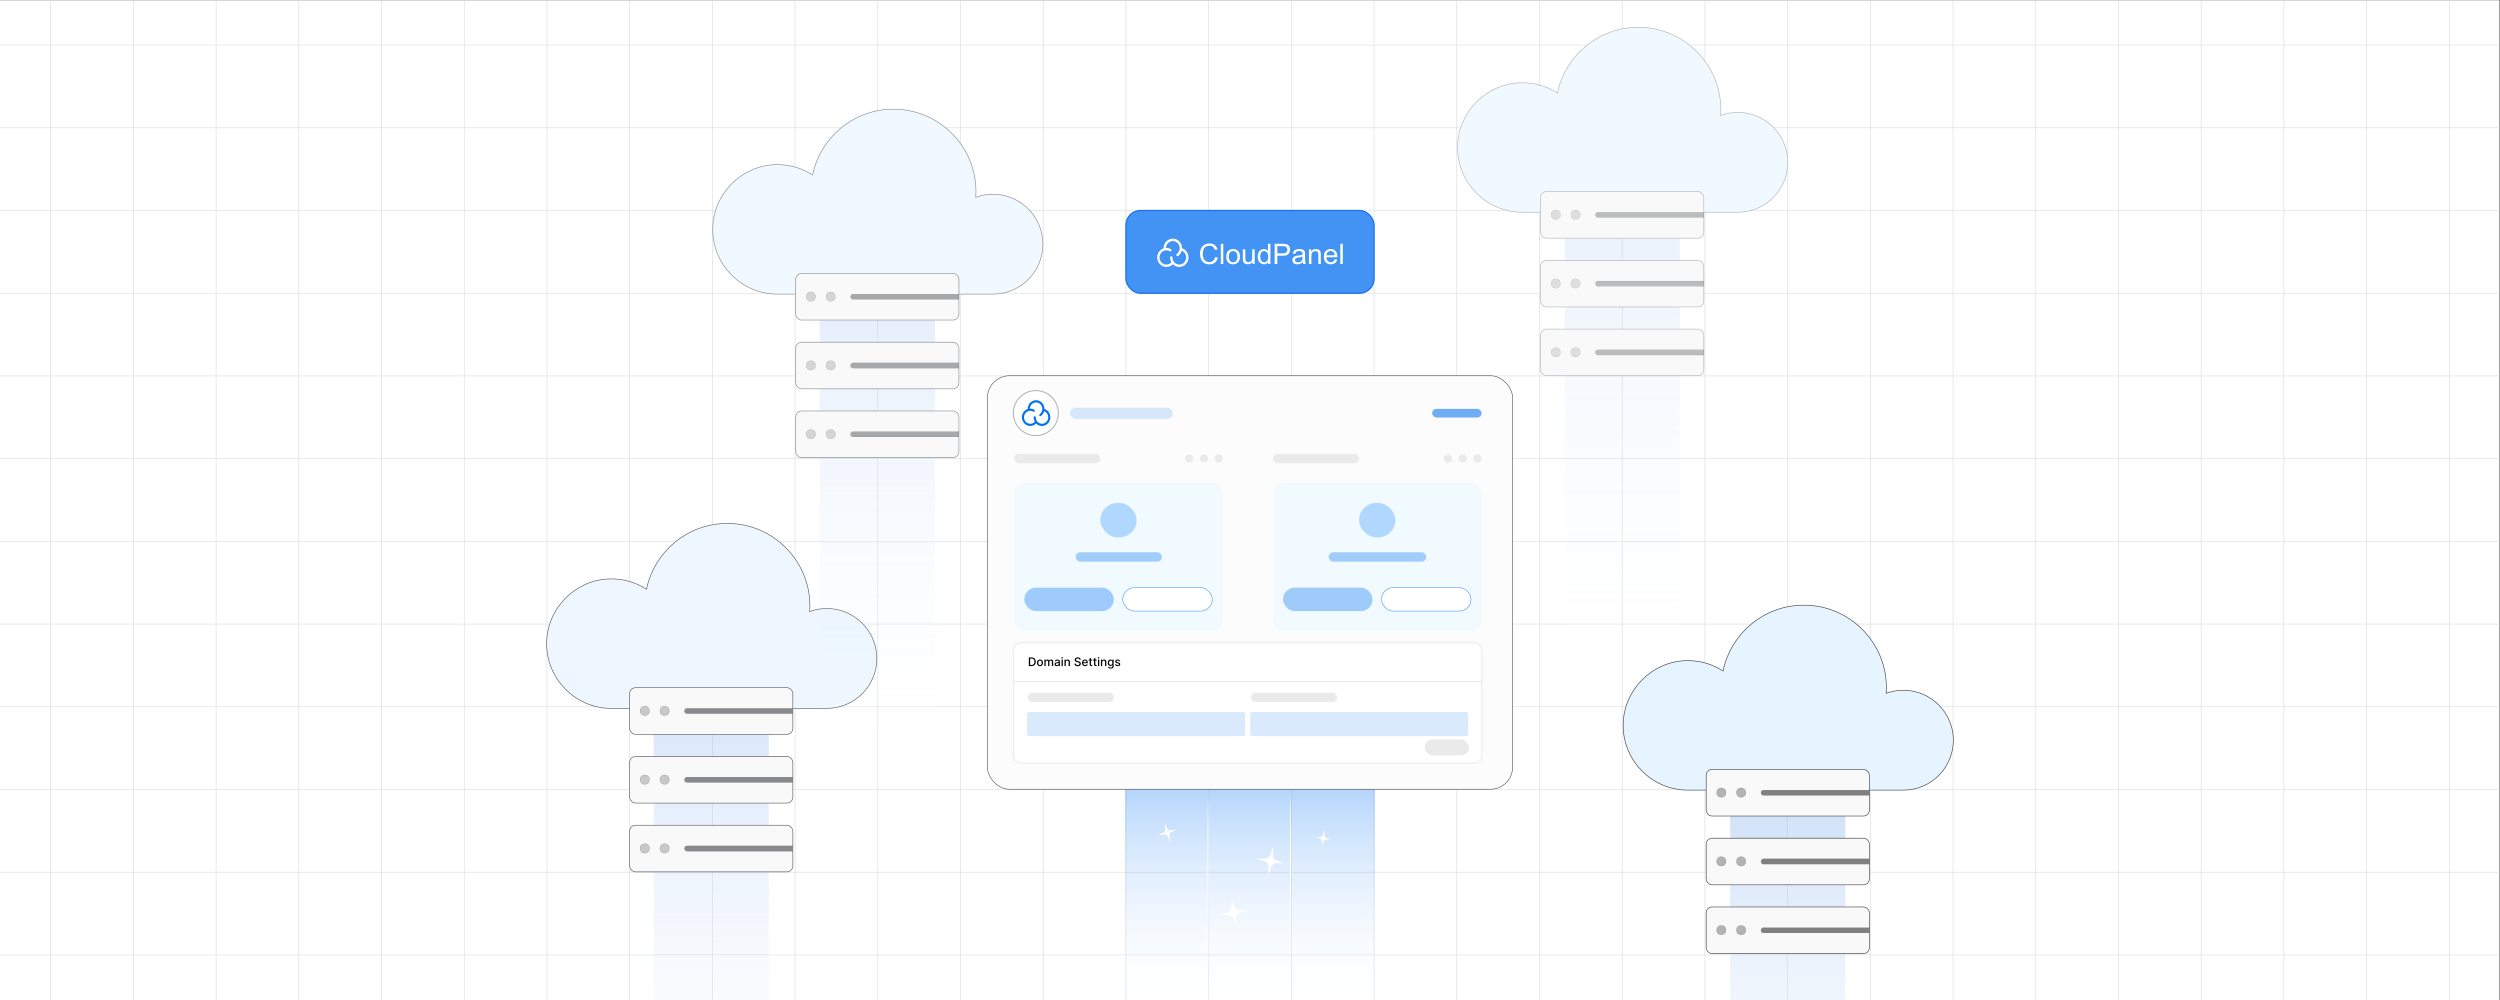 <?xml version="1.0" encoding="UTF-8"?><svg id="Layer_1" xmlns="http://www.w3.org/2000/svg" xmlns:xlink="http://www.w3.org/1999/xlink" viewBox="0 0 1000 400"><rect x="0" y="0" width="1000" height="400" fill="#333333" stroke="none"/><defs><clipPath id="clippath"><rect x="-.192" y=".084" width="1000" height="400" fill="none" stroke-width="0"/></clipPath><linearGradient id="linear-gradient" x1="284.5" y1="474.785" x2="284.5" y2="286.205" gradientUnits="userSpaceOnUse"><stop offset="0" stop-color="#fff" stop-opacity="0"/><stop offset="1" stop-color="#9dc1f1"/></linearGradient><linearGradient id="linear-gradient-2" x1="350.933" y1="309.081" x2="350.933" y2="120.501" xlink:href="#linear-gradient"/><linearGradient id="linear-gradient-3" x1="648.879" y1="276.332" x2="648.879" y2="87.752" xlink:href="#linear-gradient"/><linearGradient id="linear-gradient-4" x1="715.113" y1="497.48" x2="715.113" y2="308.9" xlink:href="#linear-gradient"/><linearGradient id="linear-gradient-5" x1="500" y1="406.764" x2="500" y2="289.632" gradientUnits="userSpaceOnUse"><stop offset="0" stop-color="#fff" stop-opacity="0"/><stop offset="1" stop-color="#0070f3"/></linearGradient></defs><g clip-path="url(#clippath)"><rect width="1000" height="400" fill="#fff" stroke-width="0"/><rect x="-12.809" y="-312.808" width="1025.617" height="1025.617" fill="none" stroke="#dbdcdd" stroke-miterlimit="10" stroke-width=".25"/><line x1="-12.809" y1="381.964" x2="1012.808" y2="381.964" fill="none" stroke="#dbdcdd" stroke-miterlimit="10" stroke-width=".25"/><line x1="-12.809" y1="348.88" x2="1012.808" y2="348.88" fill="none" stroke="#dbdcdd" stroke-miterlimit="10" stroke-width=".25"/><line x1="-12.809" y1="315.796" x2="1012.808" y2="315.796" fill="none" stroke="#dbdcdd" stroke-miterlimit="10" stroke-width=".25"/><line x1="-12.809" y1="282.711" x2="1012.808" y2="282.711" fill="none" stroke="#dbdcdd" stroke-miterlimit="10" stroke-width=".25"/><line x1="-12.809" y1="249.627" x2="1012.808" y2="249.627" fill="none" stroke="#dbdcdd" stroke-miterlimit="10" stroke-width=".25"/><line x1="-12.809" y1="216.542" x2="1012.808" y2="216.542" fill="none" stroke="#dbdcdd" stroke-miterlimit="10" stroke-width=".25"/><line x1="-12.809" y1="183.458" x2="1012.808" y2="183.458" fill="none" stroke="#dbdcdd" stroke-miterlimit="10" stroke-width=".25"/><line x1="-12.809" y1="150.373" x2="1012.808" y2="150.373" fill="none" stroke="#dbdcdd" stroke-miterlimit="10" stroke-width=".25"/><line x1="-12.809" y1="117.289" x2="1012.808" y2="117.289" fill="none" stroke="#dbdcdd" stroke-miterlimit="10" stroke-width=".25"/><line x1="-12.809" y1="84.204" x2="1012.808" y2="84.204" fill="none" stroke="#dbdcdd" stroke-miterlimit="10" stroke-width=".25"/><line x1="-12.809" y1="51.12" x2="1012.808" y2="51.12" fill="none" stroke="#dbdcdd" stroke-miterlimit="10" stroke-width=".25"/><line x1="-12.809" y1="18.036" x2="1012.808" y2="18.036" fill="none" stroke="#dbdcdd" stroke-miterlimit="10" stroke-width=".25"/><line x1="979.724" y1="-312.808" x2="979.724" y2="712.808" fill="none" stroke="#dbdcdd" stroke-miterlimit="10" stroke-width=".25"/><line x1="946.64" y1="-312.808" x2="946.64" y2="712.808" fill="none" stroke="#dbdcdd" stroke-miterlimit="10" stroke-width=".25"/><line x1="913.555" y1="-312.808" x2="913.555" y2="712.808" fill="none" stroke="#dbdcdd" stroke-miterlimit="10" stroke-width=".25"/><line x1="880.471" y1="-312.808" x2="880.471" y2="712.808" fill="none" stroke="#dbdcdd" stroke-miterlimit="10" stroke-width=".25"/><line x1="847.386" y1="-312.808" x2="847.386" y2="712.808" fill="none" stroke="#dbdcdd" stroke-miterlimit="10" stroke-width=".25"/><line x1="814.302" y1="-312.808" x2="814.302" y2="712.808" fill="none" stroke="#dbdcdd" stroke-miterlimit="10" stroke-width=".25"/><line x1="781.218" y1="-312.808" x2="781.218" y2="712.808" fill="none" stroke="#dbdcdd" stroke-miterlimit="10" stroke-width=".25"/><line x1="748.133" y1="-312.808" x2="748.133" y2="712.808" fill="none" stroke="#dbdcdd" stroke-miterlimit="10" stroke-width=".25"/><line x1="715.049" y1="-312.808" x2="715.049" y2="712.808" fill="none" stroke="#dbdcdd" stroke-miterlimit="10" stroke-width=".25"/><line x1="681.964" y1="-312.808" x2="681.964" y2="712.808" fill="none" stroke="#dbdcdd" stroke-miterlimit="10" stroke-width=".25"/><line x1="648.88" y1="-312.808" x2="648.88" y2="712.808" fill="none" stroke="#dbdcdd" stroke-miterlimit="10" stroke-width=".25"/><line x1="615.795" y1="-312.808" x2="615.795" y2="712.808" fill="none" stroke="#dbdcdd" stroke-miterlimit="10" stroke-width=".25"/><line x1="582.711" y1="-312.808" x2="582.711" y2="712.808" fill="none" stroke="#dbdcdd" stroke-miterlimit="10" stroke-width=".25"/><line x1="549.627" y1="-312.808" x2="549.627" y2="712.808" fill="none" stroke="#dbdcdd" stroke-miterlimit="10" stroke-width=".25"/><line x1="516.542" y1="-312.808" x2="516.542" y2="712.808" fill="none" stroke="#dbdcdd" stroke-miterlimit="10" stroke-width=".25"/><line x1="483.458" y1="-312.808" x2="483.458" y2="712.808" fill="none" stroke="#dbdcdd" stroke-miterlimit="10" stroke-width=".25"/><line x1="450.373" y1="-312.808" x2="450.373" y2="712.808" fill="none" stroke="#dbdcdd" stroke-miterlimit="10" stroke-width=".25"/><line x1="417.289" y1="-312.808" x2="417.289" y2="712.808" fill="none" stroke="#dbdcdd" stroke-miterlimit="10" stroke-width=".25"/><line x1="384.204" y1="-312.808" x2="384.204" y2="712.808" fill="none" stroke="#dbdcdd" stroke-miterlimit="10" stroke-width=".25"/><line x1="351.12" y1="-312.808" x2="351.12" y2="712.808" fill="none" stroke="#dbdcdd" stroke-miterlimit="10" stroke-width=".25"/><line x1="318.036" y1="-312.808" x2="318.036" y2="712.808" fill="none" stroke="#dbdcdd" stroke-miterlimit="10" stroke-width=".25"/><line x1="284.951" y1="-312.808" x2="284.951" y2="712.808" fill="none" stroke="#dbdcdd" stroke-miterlimit="10" stroke-width=".25"/><line x1="251.867" y1="-312.808" x2="251.867" y2="712.808" fill="none" stroke="#dbdcdd" stroke-miterlimit="10" stroke-width=".25"/><line x1="218.782" y1="-312.808" x2="218.782" y2="712.808" fill="none" stroke="#dbdcdd" stroke-miterlimit="10" stroke-width=".25"/><line x1="185.698" y1="-312.808" x2="185.698" y2="712.808" fill="none" stroke="#dbdcdd" stroke-miterlimit="10" stroke-width=".25"/><line x1="152.614" y1="-312.808" x2="152.614" y2="712.808" fill="none" stroke="#dbdcdd" stroke-miterlimit="10" stroke-width=".25"/><line x1="119.529" y1="-312.808" x2="119.529" y2="712.808" fill="none" stroke="#dbdcdd" stroke-miterlimit="10" stroke-width=".25"/><line x1="86.445" y1="-312.808" x2="86.445" y2="712.808" fill="none" stroke="#dbdcdd" stroke-miterlimit="10" stroke-width=".25"/><line x1="53.36" y1="-312.808" x2="53.36" y2="712.808" fill="none" stroke="#dbdcdd" stroke-miterlimit="10" stroke-width=".25"/><line x1="20.276" y1="-312.808" x2="20.276" y2="712.808" fill="none" stroke="#dbdcdd" stroke-miterlimit="10" stroke-width=".25"/><path d="M331.13,243.405c-2.554-.047-5.0.387-7.256,1.214.049-.736.083-1.477.083-2.226,0-18.235-14.782-33.017-33.017-33.017-15.942,0-29.244,11.299-32.337,26.326-4.149-2.686-9.11-4.223-14.438-4.144-14.037.207-25.491,11.823-25.508,25.862-.017,14.317,11.584,25.929,25.897,25.929h86.203c11.286,0,20.386-9.361,19.959-20.742-.394-10.51-9.071-19.01-19.586-19.202Z" fill="#eef7ff" stroke="#58595b" stroke-miterlimit="10" stroke-width=".25"/><rect x="261.472" y="286.205" width="46.056" height="188.58" fill="url(#linear-gradient)" opacity=".39" stroke-width="0"/><rect x="251.859" y="275.072" width="65.281" height="18.652" rx="2.371" ry="2.371" fill="#f9f9f9" stroke="#58595b" stroke-miterlimit="10" stroke-width=".25"/><path d="M274.824,283.349h42.316v2.098h-42.316c-.579,0-1.049-.47-1.049-1.049h0c0-.579.47-1.049,1.049-1.049Z" fill="#888a8d" stroke="#58595b" stroke-miterlimit="10" stroke-width=".078"/><circle cx="257.921" cy="284.34" r="1.865" fill="#c6c8c9" stroke="#58595b" stroke-miterlimit="10" stroke-width=".078"/><circle cx="265.848" cy="284.34" r="1.865" fill="#c6c8c9" stroke="#58595b" stroke-miterlimit="10" stroke-width=".078"/><rect x="251.859" y="302.583" width="65.281" height="18.652" rx="2.371" ry="2.371" fill="#f9f9f9" stroke="#58595b" stroke-miterlimit="10" stroke-width=".25"/><path d="M274.824,310.86h42.316v2.098h-42.316c-.579,0-1.049-.47-1.049-1.049h0c0-.579.47-1.049,1.049-1.049Z" fill="#888a8d" stroke="#58595b" stroke-miterlimit="10" stroke-width=".078"/><circle cx="257.921" cy="311.851" r="1.865" fill="#c6c8c9" stroke="#58595b" stroke-miterlimit="10" stroke-width=".078"/><circle cx="265.848" cy="311.851" r="1.865" fill="#c6c8c9" stroke="#58595b" stroke-miterlimit="10" stroke-width=".078"/><rect x="251.859" y="330.095" width="65.281" height="18.652" rx="2.371" ry="2.371" fill="#f9f9f9" stroke="#58595b" stroke-miterlimit="10" stroke-width=".25"/><path d="M274.824,338.372h42.316v2.098h-42.316c-.579,0-1.049-.47-1.049-1.049h0c0-.579.47-1.049,1.049-1.049Z" fill="#888a8d" stroke="#58595b" stroke-miterlimit="10" stroke-width=".078"/><circle cx="257.921" cy="339.362" r="1.865" fill="#c6c8c9" stroke="#58595b" stroke-miterlimit="10" stroke-width=".078"/><circle cx="265.848" cy="339.362" r="1.865" fill="#c6c8c9" stroke="#58595b" stroke-miterlimit="10" stroke-width=".078"/><path d="M397.562,77.701c-2.554-.047-5.0.387-7.256,1.214.049-.736.083-1.477.083-2.226,0-18.235-14.782-33.017-33.017-33.017-15.942,0-29.244,11.299-32.337,26.326-4.149-2.686-9.11-4.223-14.438-4.144-14.037.207-25.491,11.823-25.508,25.862-.017,14.317,11.584,25.929,25.897,25.929h86.203c11.286,0,20.386-9.361,19.959-20.742-.394-10.51-9.071-19.01-19.586-19.202Z" fill="#f0f9ff" stroke="#888a8d" stroke-miterlimit="10" stroke-width=".25"/><rect x="327.905" y="120.501" width="46.056" height="188.58" fill="url(#linear-gradient-2)" opacity=".28" stroke-width="0"/><rect x="318.292" y="109.368" width="65.281" height="18.652" rx="2.371" ry="2.371" fill="#f9f9f9" stroke="#888a8d" stroke-miterlimit="10" stroke-width=".25"/><path d="M341.257,117.645h42.316v2.098h-42.316c-.579,0-1.049-.47-1.049-1.049h0c0-.579.47-1.049,1.049-1.049Z" fill="#888a8d" opacity=".72" stroke="#58595b" stroke-miterlimit="10" stroke-width=".078"/><circle cx="324.354" cy="118.636" r="1.865" fill="#c6c8c9" opacity=".72" stroke="#58595b" stroke-miterlimit="10" stroke-width=".078"/><circle cx="332.281" cy="118.636" r="1.865" fill="#c6c8c9" opacity=".72" stroke="#58595b" stroke-miterlimit="10" stroke-width=".078"/><rect x="318.292" y="136.88" width="65.281" height="18.652" rx="2.371" ry="2.371" fill="#f9f9f9" stroke="#888a8d" stroke-miterlimit="10" stroke-width=".25"/><path d="M341.257,145.156h42.316v2.098h-42.316c-.579,0-1.049-.47-1.049-1.049h0c0-.579.47-1.049,1.049-1.049Z" fill="#888a8d" opacity=".72" stroke="#58595b" stroke-miterlimit="10" stroke-width=".078"/><circle cx="324.354" cy="146.147" r="1.865" fill="#c6c8c9" opacity=".72" stroke="#58595b" stroke-miterlimit="10" stroke-width=".078"/><circle cx="332.281" cy="146.147" r="1.865" fill="#c6c8c9" opacity=".72" stroke="#58595b" stroke-miterlimit="10" stroke-width=".078"/><rect x="318.292" y="164.391" width="65.281" height="18.652" rx="2.371" ry="2.371" fill="#f9f9f9" stroke="#888a8d" stroke-miterlimit="10" stroke-width=".25"/><path d="M341.257,172.668h42.316v2.098h-42.316c-.579,0-1.049-.47-1.049-1.049h0c0-.579.47-1.049,1.049-1.049Z" fill="#888a8d" opacity=".72" stroke="#58595b" stroke-miterlimit="10" stroke-width=".078"/><circle cx="324.354" cy="173.659" r="1.865" fill="#c6c8c9" opacity=".72" stroke="#58595b" stroke-miterlimit="10" stroke-width=".078"/><circle cx="332.281" cy="173.659" r="1.865" fill="#c6c8c9" opacity=".72" stroke="#58595b" stroke-miterlimit="10" stroke-width=".078"/><path d="M695.509,44.952c-2.554-.047-5.0.387-7.256,1.214.049-.736.083-1.477.083-2.226,0-18.235-14.782-33.017-33.017-33.017-15.942,0-29.244,11.299-32.337,26.326-4.149-2.686-9.11-4.223-14.438-4.144-14.037.207-25.491,11.823-25.508,25.862-.017,14.317,11.584,25.929,25.897,25.929h86.203c11.286,0,20.386-9.361,19.959-20.742-.394-10.51-9.071-19.01-19.586-19.202Z" fill="#f0f9ff" stroke="#b1b3b5" stroke-miterlimit="10" stroke-width=".25"/><rect x="625.851" y="87.752" width="46.056" height="188.58" fill="url(#linear-gradient-3)" opacity=".22" stroke-width="0"/><rect x="616.239" y="76.619" width="65.281" height="18.652" rx="2.371" ry="2.371" fill="#f9f9f9" stroke="#b1b3b5" stroke-miterlimit="10" stroke-width=".25"/><path d="M639.204,84.896h42.316v2.098h-42.316c-.579,0-1.049-.47-1.049-1.049h0c0-.579.47-1.049,1.049-1.049Z" fill="#888a8d" opacity=".54" stroke="#58595b" stroke-miterlimit="10" stroke-width=".078"/><circle cx="622.301" cy="85.887" r="1.865" fill="#c6c8c9" opacity=".54" stroke="#58595b" stroke-miterlimit="10" stroke-width=".078"/><circle cx="630.227" cy="85.887" r="1.865" fill="#c6c8c9" opacity=".54" stroke="#58595b" stroke-miterlimit="10" stroke-width=".078"/><rect x="616.239" y="104.131" width="65.281" height="18.652" rx="2.371" ry="2.371" fill="#f9f9f9" stroke="#b1b3b5" stroke-miterlimit="10" stroke-width=".25"/><path d="M639.204,112.407h42.316v2.098h-42.316c-.579,0-1.049-.47-1.049-1.049h0c0-.579.47-1.049,1.049-1.049Z" fill="#888a8d" opacity=".54" stroke="#58595b" stroke-miterlimit="10" stroke-width=".078"/><circle cx="622.301" cy="113.398" r="1.865" fill="#c6c8c9" opacity=".54" stroke="#58595b" stroke-miterlimit="10" stroke-width=".078"/><circle cx="630.227" cy="113.398" r="1.865" fill="#c6c8c9" opacity=".54" stroke="#58595b" stroke-miterlimit="10" stroke-width=".078"/><rect x="616.239" y="131.642" width="65.281" height="18.652" rx="2.371" ry="2.371" fill="#f9f9f9" stroke="#b1b3b5" stroke-miterlimit="10" stroke-width=".25"/><path d="M639.204,139.919h42.316v2.098h-42.316c-.579,0-1.049-.47-1.049-1.049h0c0-.579.47-1.049,1.049-1.049Z" fill="#888a8d" opacity=".54" stroke="#58595b" stroke-miterlimit="10" stroke-width=".078"/><circle cx="622.301" cy="140.91" r="1.865" fill="#c6c8c9" opacity=".54" stroke="#58595b" stroke-miterlimit="10" stroke-width=".078"/><circle cx="630.227" cy="140.91" r="1.865" fill="#c6c8c9" opacity=".54" stroke="#58595b" stroke-miterlimit="10" stroke-width=".078"/><path d="M761.742,276.1c-2.554-.047-5.0.387-7.256,1.214.049-.736.083-1.477.083-2.226,0-18.235-14.782-33.017-33.017-33.017-15.942,0-29.244,11.299-32.337,26.326-4.149-2.686-9.11-4.223-14.438-4.144-14.037.207-25.491,11.823-25.508,25.862-.017,14.317,11.584,25.929,25.897,25.929h86.203c11.286,0,20.386-9.361,19.959-20.742-.394-10.51-9.071-19.01-19.586-19.202Z" fill="#e6f4ff" stroke="#414042" stroke-miterlimit="10" stroke-width=".25"/><rect x="692.085" y="308.9" width="46.056" height="188.58" fill="url(#linear-gradient-4)" opacity=".56" stroke-width="0"/><rect x="682.472" y="307.767" width="65.281" height="18.652" rx="2.371" ry="2.371" fill="#f9f9f9" stroke="#414042" stroke-miterlimit="10" stroke-width=".25"/><path d="M705.437,316.044h42.316v2.098h-42.316c-.579,0-1.049-.47-1.049-1.049h0c0-.579.47-1.049,1.049-1.049Z" fill="gray" stroke="#58595b" stroke-miterlimit="10" stroke-width=".078"/><circle cx="688.534" cy="317.035" r="1.865" fill="#b1b3b5" stroke="#58595b" stroke-miterlimit="10" stroke-width=".078"/><circle cx="696.461" cy="317.035" r="1.865" fill="#b1b3b5" stroke="#58595b" stroke-miterlimit="10" stroke-width=".078"/><rect x="682.472" y="335.279" width="65.281" height="18.652" rx="2.371" ry="2.371" fill="#f9f9f9" stroke="#414042" stroke-miterlimit="10" stroke-width=".25"/><path d="M705.437,343.555h42.316v2.098h-42.316c-.579,0-1.049-.47-1.049-1.049h0c0-.579.47-1.049,1.049-1.049Z" fill="gray" stroke="#58595b" stroke-miterlimit="10" stroke-width=".078"/><circle cx="688.534" cy="344.546" r="1.865" fill="#b1b3b5" stroke="#58595b" stroke-miterlimit="10" stroke-width=".078"/><circle cx="696.461" cy="344.546" r="1.865" fill="#b1b3b5" stroke="#58595b" stroke-miterlimit="10" stroke-width=".078"/><rect x="682.472" y="362.79" width="65.281" height="18.652" rx="2.371" ry="2.371" fill="#f9f9f9" stroke="#414042" stroke-miterlimit="10" stroke-width=".25"/><path d="M705.437,371.067h42.316v2.098h-42.316c-.579,0-1.049-.47-1.049-1.049h0c0-.579.47-1.049,1.049-1.049Z" fill="gray" stroke="#58595b" stroke-miterlimit="10" stroke-width=".078"/><circle cx="688.534" cy="372.058" r="1.865" fill="#b1b3b5" stroke="#58595b" stroke-miterlimit="10" stroke-width=".078"/><circle cx="696.461" cy="372.058" r="1.865" fill="#b1b3b5" stroke="#58595b" stroke-miterlimit="10" stroke-width=".078"/><rect x="450.04" y="289.632" width="99.919" height="117.133" fill="url(#linear-gradient-5)" opacity=".48" stroke-width="0"/><rect x="394.943" y="150.289" width="210.114" height="165.422" rx="8.885" ry="8.885" fill="#fcfcfc" stroke="#58595b" stroke-miterlimit="10" stroke-width=".25"/><rect x="405.653" y="193.102" width="83.463" height="59.406" rx="4.377" ry="4.377" fill="#f0faff" stroke-width="0"/><rect x="440.124" y="201.176" width="14.521" height="13.767" rx="6.883" ry="6.883" fill="#b0d8ff" stroke-width="0"/><rect x="449.101" y="235.072" width="35.813" height="9.361" rx="4.681" ry="4.681" fill="#fff" stroke="#0070f3" stroke-miterlimit="10" stroke-width=".164"/><g opacity=".34"><rect x="409.715" y="235.072" width="35.813" height="9.361" rx="4.681" ry="4.681" fill="#0070f3" stroke-width="0"/></g><rect x="430.274" y="220.911" width="34.471" height="3.764" rx="1.882" ry="1.882" fill="#0070f3" opacity=".33" stroke-width="0"/><rect x="509.145" y="193.102" width="83.463" height="59.406" rx="4.377" ry="4.377" fill="#f0faff" stroke-width="0"/><rect x="543.616" y="201.176" width="14.521" height="13.767" rx="6.883" ry="6.883" fill="#b0d8ff" stroke-width="0"/><rect x="552.593" y="235.072" width="35.813" height="9.361" rx="4.681" ry="4.681" fill="#fff" stroke="#0070f3" stroke-miterlimit="10" stroke-width=".164"/><rect x="513.207" y="235.072" width="35.813" height="9.361" rx="4.681" ry="4.681" fill="#0070f3" opacity=".34" stroke-width="0"/><rect x="531.468" y="220.911" width="39.031" height="3.764" rx="1.882" ry="1.882" fill="#0070f3" opacity=".33" stroke-width="0"/><circle cx="414.341" cy="165.228" r="8.996" fill="#fff" stroke="#b1b3b5" stroke-miterlimit="10" stroke-width=".419"/><rect x="405.653" y="181.538" width="34.471" height="3.764" rx="1.882" ry="1.882" fill="#eaeaea" stroke-width="0"/><circle cx="487.517" cy="183.42" r="1.625" fill="#eaeaea" stroke-width="0"/><circle cx="481.587" cy="183.42" r="1.625" fill="#eaeaea" stroke-width="0"/><circle cx="475.657" cy="183.42" r="1.625" fill="#eaeaea" stroke-width="0"/><g opacity=".15"><rect x="428.002" y="163.029" width="41.14" height="4.492" rx="2.246" ry="2.246" fill="#0070f3" stroke-width="0"/></g><rect x="509.16" y="181.538" width="34.471" height="3.764" rx="1.882" ry="1.882" fill="#eaeaea" stroke-width="0"/><circle cx="591.024" cy="183.42" r="1.625" fill="#eaeaea" stroke-width="0"/><circle cx="585.094" cy="183.42" r="1.625" fill="#eaeaea" stroke-width="0"/><circle cx="579.163" cy="183.42" r="1.625" fill="#eaeaea" stroke-width="0"/><path d="M419.375,164.717c-.411-.522-.969-.911-1.6-1.117v-.041c0-1.912-1.495-3.47-3.339-3.47-1.845,0-3.341,1.555-3.341,3.471v.047c-1.35.442-2.337,1.758-2.337,3.309,0,1.912,1.497,3.471,3.34,3.471.884-.002,1.732-.362,2.347-.999.614.637,1.46.998,2.344.999,1.84,0,3.341-1.555,3.341-3.471,0-.799-.271-1.581-.755-2.2ZM416.79,169.51c-1.375,0-2.496-1.163-2.496-2.594.003-.236-.186-.432-.422-.438-.233.003-.423.196-.423.429v.009c0,.648.174,1.256.471,1.776-.462.521-1.126.82-1.822.822-1.376,0-2.497-1.164-2.497-2.594s1.121-2.593,2.497-2.593c.298,0,.588.056.866.159.003,0,.006.003.009.003.096.034.232.1.274.136.074.068.173.106.274.106.124,0,.241-.057.318-.154.152-.183.131-.457-.046-.616-.184-.162-.471-.272-.542-.298-.367-.14-.756-.211-1.149-.21-.053,0-.106,0-.16.003.057-1.382,1.153-2.486,2.497-2.486,1.375,0,2.496,1.163,2.496,2.594.003.83-.387,1.615-1.05,2.114-.188.144-.232.412-.1.608.081.118.213.184.345.184.085,0,.169-.026.244-.081.63-.472,1.082-1.143,1.283-1.904.964.372,1.634,1.34,1.634,2.435-.003,1.426-1.123,2.59-2.503,2.59Z" fill="#0070f3" stroke-width="0"/><rect x="572.851" y="163.546" width="19.785" height="3.459" rx="1.73" ry="1.73" fill="#0070f3" opacity=".56" stroke-width="0"/><rect x="405.345" y="257.134" width="187.404" height="48.117" rx="2.954" ry="2.954" fill="#fff" stroke="#e9e9e9" stroke-miterlimit="10" stroke-width=".4"/><path d="M412.647,266.421h-1.113v-3.438h1.148c.337,0,.626.068.868.206.242.137.427.333.557.589s.194.562.194.919c0,.358-.065.666-.195.924s-.319.455-.565.594c-.247.138-.544.207-.894.207ZM412.053,265.967h.566c.262,0,.479-.05.653-.148.173-.1.303-.243.389-.432.086-.189.129-.419.129-.691,0-.27-.043-.498-.128-.686-.085-.188-.213-.331-.382-.428-.169-.098-.379-.146-.63-.146h-.598v2.532Z" stroke-width="0"/><path d="M415.992,266.472c-.242,0-.453-.055-.633-.166-.181-.11-.32-.266-.42-.465s-.149-.433-.149-.698c0-.268.05-.502.149-.702s.239-.355.42-.467c.18-.11.391-.166.633-.166s.453.056.633.166c.18.111.32.267.42.467s.149.435.149.702c0,.266-.05.499-.149.698s-.24.354-.42.465c-.18.111-.391.166-.633.166ZM415.994,266.051c.157,0,.287-.042.39-.124.103-.083.179-.193.229-.331s.075-.289.075-.455c0-.165-.025-.316-.075-.454-.05-.139-.126-.249-.229-.333s-.233-.126-.39-.126c-.158,0-.289.042-.392.126s-.18.194-.23.333c-.05.138-.075.289-.075.454,0,.166.025.317.075.455s.127.248.23.331c.103.082.234.124.392.124Z" stroke-width="0"/><path d="M417.753,266.421v-2.579h.482v.42h.032c.054-.143.142-.253.264-.333s.268-.12.439-.12c.172,0,.317.04.434.121.117.08.203.191.259.332h.027c.061-.138.159-.248.294-.33.134-.082.294-.123.48-.123.234,0,.425.073.573.22s.223.368.223.663v1.73h-.502v-1.683c0-.175-.048-.301-.143-.379-.095-.078-.208-.118-.341-.118-.163,0-.29.051-.381.15-.091.101-.136.229-.136.386v1.644h-.5v-1.714c0-.141-.044-.253-.131-.338-.087-.085-.201-.128-.341-.128-.095,0-.183.025-.263.075s-.144.119-.193.207c-.049.089-.073.191-.073.308v1.59h-.502Z" stroke-width="0"/><path d="M422.681,266.477c-.164,0-.311-.03-.443-.091-.132-.061-.236-.15-.313-.267s-.115-.259-.115-.428c0-.145.028-.266.084-.359.056-.094.132-.169.227-.224s.201-.096.319-.124.237-.049.359-.064c.154-.019.28-.033.376-.045s.167-.031.21-.058c.043-.027.065-.07.065-.131v-.012c0-.146-.041-.261-.123-.341-.082-.081-.205-.121-.367-.121-.169,0-.302.037-.399.111-.097.074-.164.157-.201.248l-.472-.107c.056-.157.138-.283.246-.381.108-.097.232-.167.373-.211.141-.045.29-.066.445-.066.103,0,.212.012.328.036.116.023.225.067.326.132.101.064.184.154.249.273s.098.272.098.459v1.713h-.49v-.352h-.021c-.032.065-.081.129-.146.191s-.148.114-.25.156c-.102.041-.224.061-.366.061ZM422.79,266.075c.139,0,.257-.027.356-.082.099-.056.175-.127.227-.216.052-.089.078-.185.078-.286v-.333c-.018.018-.052.034-.103.05-.051.015-.109.027-.174.038s-.128.021-.19.029c-.062.008-.113.015-.155.021-.097.013-.186.033-.266.062s-.144.07-.191.125c-.047.054-.071.126-.071.216,0,.124.046.218.138.281.092.062.209.095.351.095Z" stroke-width="0"/><path d="M424.875,263.444c-.087,0-.162-.029-.224-.089-.062-.059-.093-.129-.093-.21,0-.083.031-.154.093-.213.062-.059.137-.088.224-.088.087,0,.162.029.224.088.062.059.093.13.093.213,0,.081-.031.151-.093.21-.062.06-.137.089-.224.089ZM424.622,266.421v-2.579h.502v2.579h-.502Z" stroke-width="0"/><path d="M426.301,264.889v1.531h-.502v-2.579h.482v.42h.032c.06-.137.153-.246.28-.329s.287-.124.481-.124c.176,0,.33.036.462.109.132.074.234.183.307.327s.109.323.109.535v1.641h-.502v-1.58c0-.186-.048-.333-.146-.439-.097-.106-.231-.159-.401-.159-.116,0-.22.025-.31.075-.09.051-.161.124-.213.222-.052.097-.078.213-.078.35Z" stroke-width="0"/><path d="M431.791,263.885c-.018-.159-.092-.282-.222-.37s-.293-.132-.49-.132c-.141,0-.263.021-.366.066-.103.044-.183.104-.239.181-.057.077-.085.164-.085.262,0,.081.019.152.058.211.039.06.089.109.153.149.063.039.131.072.204.099s.143.048.209.065l.336.088c.11.026.222.062.337.108s.222.106.321.182.178.168.239.278c.061.111.091.244.091.398,0,.194-.05.367-.15.519s-.245.271-.435.357c-.19.088-.419.131-.688.131-.257,0-.48-.04-.668-.122-.189-.082-.335-.198-.442-.349s-.165-.329-.176-.536h.52c.01.124.051.228.122.31.071.082.163.144.274.184.111.039.233.06.367.06.146,0,.277-.023.392-.07.115-.046.205-.111.271-.194.066-.084.099-.182.099-.293,0-.102-.029-.185-.086-.25-.058-.065-.135-.119-.233-.161-.098-.043-.208-.08-.332-.113l-.406-.11c-.275-.075-.493-.185-.654-.331s-.241-.338-.241-.577c0-.198.054-.371.161-.519.107-.147.253-.263.436-.345s.391-.123.622-.123c.232,0,.439.041.617.122.179.082.319.194.422.337s.157.307.161.491h-.5Z" stroke-width="0"/><path d="M434.029,266.472c-.254,0-.472-.055-.655-.163-.183-.109-.324-.264-.423-.462-.099-.199-.148-.432-.148-.699,0-.265.049-.497.148-.698.099-.202.238-.359.416-.473.179-.112.388-.169.627-.169.145,0,.287.023.423.072.136.048.259.123.368.227.108.102.194.236.257.4.062.164.094.363.094.597v.178h-2.05v-.376h1.558c0-.132-.027-.249-.081-.352s-.129-.184-.226-.242c-.097-.06-.21-.09-.34-.09-.141,0-.264.035-.369.103-.104.069-.185.158-.242.269s-.085.231-.085.358v.294c0,.173.03.319.091.44.061.12.146.213.256.276.11.062.238.095.385.095.095,0,.182-.014.26-.041.078-.028.146-.069.203-.124s.101-.122.131-.203l.475.086c-.038.14-.106.262-.204.366-.098.105-.22.186-.368.244-.147.058-.315.086-.503.086Z" stroke-width="0"/><path d="M436.898,263.841v.403h-1.409v-.403h1.409ZM435.867,263.224h.502v2.439c0,.097.015.17.044.219.029.049.067.082.113.099.046.018.097.026.152.026.041,0,.076-.003.106-.009.03-.005.054-.01.07-.013l.091.414c-.029.012-.071.023-.124.035s-.121.018-.201.019c-.132.003-.255-.021-.37-.07-.114-.049-.206-.125-.277-.229-.07-.102-.106-.231-.106-.388v-2.543Z" stroke-width="0"/><path d="M438.657,263.841v.403h-1.409v-.403h1.409ZM437.625,263.224h.502v2.439c0,.097.015.17.044.219.029.049.067.082.113.099.046.018.097.026.152.026.041,0,.076-.003.106-.009.03-.005.054-.01.07-.013l.091.414c-.029.012-.071.023-.124.035s-.121.018-.201.019c-.132.003-.255-.021-.37-.07-.114-.049-.206-.125-.277-.229-.07-.102-.106-.231-.106-.388v-2.543Z" stroke-width="0"/><path d="M439.464,263.444c-.087,0-.162-.029-.224-.089-.062-.059-.093-.129-.093-.21,0-.083.031-.154.093-.213.062-.059.137-.088.224-.088.087,0,.162.029.224.088.062.059.093.13.093.213,0,.081-.031.151-.093.21-.062.06-.137.089-.224.089ZM439.21,266.421v-2.579h.502v2.579h-.502Z" stroke-width="0"/><path d="M440.889,264.889v1.531h-.502v-2.579h.482v.42h.032c.06-.137.153-.246.28-.329s.287-.124.481-.124c.176,0,.33.036.462.109.132.074.234.183.307.327s.109.323.109.535v1.641h-.502v-1.58c0-.186-.048-.333-.146-.439-.097-.106-.231-.159-.401-.159-.116,0-.22.025-.31.075-.09.051-.161.124-.213.222-.052.097-.078.213-.078.35Z" stroke-width="0"/><path d="M444.292,267.441c-.205,0-.381-.026-.528-.08-.147-.054-.267-.125-.36-.214-.093-.088-.163-.185-.208-.29l.432-.178c.03.049.071.102.122.157.051.055.121.102.208.142s.201.059.34.059c.19,0,.348-.046.472-.139.124-.092.186-.239.186-.44v-.507h-.032c-.03.055-.073.115-.13.183s-.134.125-.232.175c-.099.049-.227.073-.385.073-.204,0-.387-.048-.55-.144-.163-.096-.291-.237-.386-.425-.094-.186-.142-.418-.142-.692s.046-.509.14-.705c.093-.195.222-.346.385-.45.164-.105.349-.157.556-.157.16,0,.29.026.388.079.099.054.176.115.231.185.056.071.098.133.128.186h.037v-.418h.492v2.636c0,.222-.051.404-.154.546-.103.143-.242.248-.417.315-.175.068-.373.102-.592.102ZM444.287,265.965c.144,0,.267-.034.367-.102.1-.067.176-.165.228-.292.052-.127.078-.279.078-.458,0-.173-.026-.326-.077-.458-.052-.132-.127-.235-.227-.31s-.223-.111-.37-.111c-.151,0-.277.038-.377.116-.101.078-.177.184-.228.316-.051.133-.077.282-.077.446,0,.169.026.317.077.445.052.128.128.228.23.299.101.071.226.107.375.107Z" stroke-width="0"/><path d="M448.062,264.471l-.455.08c-.019-.058-.049-.113-.09-.166s-.096-.096-.166-.129c-.069-.034-.156-.051-.26-.051-.142,0-.261.032-.356.095-.095.064-.143.145-.143.245,0,.086.032.155.096.208.064.053.167.096.309.129l.41.094c.237.056.414.14.53.254.117.114.175.263.175.445,0,.154-.044.292-.133.412-.089.12-.213.215-.371.282-.159.068-.342.102-.55.102-.289,0-.524-.061-.707-.185-.183-.123-.294-.3-.336-.527l.485-.074c.03.126.092.222.186.286.094.065.216.097.368.097.165,0,.296-.034.395-.103.099-.068.147-.153.147-.253,0-.08-.03-.147-.09-.203-.06-.055-.151-.096-.274-.124l-.436-.096c-.241-.055-.418-.142-.533-.262-.115-.12-.172-.272-.172-.455,0-.152.043-.285.127-.399.085-.114.203-.203.352-.268.15-.065.322-.097.516-.097.279,0,.498.06.658.181.16.12.266.281.317.482Z" stroke-width="0"/><line x1="405.345" y1="272.596" x2="592.75" y2="272.596" fill="#fff" stroke="#e9e9e9" stroke-miterlimit="10" stroke-width=".402"/><rect x="569.925" y="295.788" width="17.704" height="6.364" rx="3.182" ry="3.182" fill="#eaeaea" stroke-width="0"/><g opacity=".15"><rect x="410.825" y="284.798" width="87.196" height="9.668" rx=".96" ry=".96" fill="#0070f3" stroke-width="0"/></g><rect x="411.1" y="277.069" width="34.471" height="3.764" rx="1.882" ry="1.882" fill="#eaeaea" stroke-width="0"/><g opacity=".15"><rect x="500.071" y="284.798" width="87.196" height="9.668" rx=".96" ry=".96" fill="#0070f3" stroke-width="0"/></g><rect x="500.346" y="277.069" width="34.471" height="3.764" rx="1.882" ry="1.882" fill="#eaeaea" stroke-width="0"/><path d="M483.237,315.796c.447,23.909.044,59.972,0,84.205,0-0-.05-0-.05-0.0.006-24.334-.543-60.299.05-84.204h0Z" fill="#fff" stroke-width="0"/><path d="M516.259,315.796c.447,23.909.044,59.972,0,84.205,0-0-.05-0-.05-0.0.006-24.334-.543-60.299.05-84.204h0Z" fill="#fff" stroke-width="0"/><g id="row1"><path id="icon:5" d="M470.726,331.834l-2.175,1.019c-.562.263-.892.86-.806,1.477l.319,2.424-1.019-2.175c-.263-.562-.86-.892-1.477-.806l-2.424.319,2.175-1.019c.562-.263.892-.86.806-1.477l-.319-2.424,1.019,2.175c.263.562.86.892,1.477.806l2.424-.319Z" fill="#fff" stroke-width="0"/></g><g id="row1-2"><path id="icon:5-2" d="M514.107,345.273l-3.574-.042c-.924-.011-1.752.575-2.037,1.457l-1.143,3.455.042-3.574c.011-.924-.575-1.752-1.457-2.037l-3.455-1.143,3.574.042c.924.011,1.752-.575,2.037-1.457l1.143-3.455-.042,3.574c-.011.924.575,1.752,1.457,2.037l3.455,1.143Z" fill="#fff" stroke-width="0"/></g><g id="row1-3"><path id="icon:5-3" d="M499.325,364.148l-3.41,1.073c-.881.277-1.486,1.092-1.481,2.019l-.009,3.639-1.073-3.41c-.277-.881-1.092-1.486-2.019-1.481l-3.639-.009,3.41-1.073c.881-.277,1.486-1.092,1.481-2.019l.009-3.639,1.073,3.41c.277.881,1.092,1.486,2.019,1.481l3.639.009Z" fill="#fff" stroke-width="0"/></g><g id="row1-4"><path id="icon:5-4" d="M532.514,335.824l-1.978-.024c-.511-.006-.97.318-1.127.806l-.632,1.912.024-1.978c.006-.511-.318-.97-.806-1.127l-1.912-.632,1.978.024c.511.006.97-.318,1.127-.806l.632-1.912-.024,1.978c-.006.511.318.97.806,1.127l1.912.632Z" fill="#fff" stroke-width="0"/></g><rect x="450.373" y="84.204" width="99.253" height="33.084" rx="5.785" ry="5.785" fill="#4293f4" stroke="#1570f3" stroke-miterlimit="10" stroke-width=".5"/><path d="M474.568,100.549c-.453-.575-1.066-1.003-1.762-1.23v-.045c0-2.105-1.647-3.821-3.677-3.821-2.031,0-3.679,1.712-3.679,3.822v.052c-1.487.487-2.573,1.935-2.573,3.644,0,2.105,1.648,3.822,3.678,3.822.974-.002,1.907-.399,2.584-1.1.676.701,1.608,1.099,2.581,1.1,2.026,0,3.679-1.712,3.679-3.822,0-.88-.298-1.741-.832-2.422ZM471.721,105.826c-1.515,0-2.748-1.281-2.748-2.856.004-.26-.205-.476-.465-.482-.257.004-.465.216-.465.473v.01c0,.714.192,1.383.519,1.955-.509.574-1.24.903-2.006.905-1.515,0-2.75-1.282-2.75-2.856s1.234-2.856,2.75-2.856c.328,0,.647.061.953.174.004,0,.007.004.01.004.106.037.255.11.301.15.082.075.19.117.301.117.137,0,.266-.063.35-.169.167-.202.144-.503-.051-.679-.203-.178-.519-.3-.597-.328-.404-.154-.833-.232-1.266-.231-.059,0-.117,0-.176.004.063-1.521,1.269-2.738,2.75-2.738,1.515,0,2.748,1.281,2.748,2.856.003.914-.426,1.778-1.156,2.328-.207.158-.255.454-.11.67.089.13.235.203.38.203.093,0,.186-.028.269-.089.694-.52,1.192-1.259,1.413-2.097,1.062.409,1.8,1.476,1.8,2.681-.004,1.571-1.237,2.852-2.756,2.852Z" fill="#fff" stroke-width="0"/><g isolation="isolate"><path d="M486.082,102.769l1.072.27c-.225.881-.629,1.552-1.212,2.014-.584.463-1.297.695-2.14.695-.873,0-1.583-.177-2.129-.533-.547-.355-.963-.87-1.249-1.544-.286-.673-.428-1.397-.428-2.169-.001-.844.16-1.579.482-2.208.322-.628.78-1.105,1.375-1.431s1.249-.489,1.963-.489c.81,0,1.492.205,2.045.617.552.413.936.993,1.155,1.74l-1.055.248c-.187-.589-.461-1.018-.818-1.287-.357-.268-.807-.402-1.348-.402-.622,0-1.143.149-1.56.448-.419.298-.712.699-.881,1.201-.169.503-.253,1.021-.253,1.555,0,.688.101,1.29.301,1.803.201.514.514.898.937,1.152.423.253.882.38,1.375.38.6,0,1.108-.173,1.524-.52.416-.346.697-.86.844-1.541Z" fill="#fff" stroke-width="0"/><path d="M488.325,105.607l-.003-8.098h.994l.003,8.098h-.994Z" fill="#fff" stroke-width="0"/><path d="M490.489,102.673c0-1.086.301-1.891.905-2.414.504-.435,1.119-.652,1.844-.652.806-.001,1.466.263,1.978.791.511.528.768,1.259.768,2.191,0,.755-.112,1.349-.339,1.781s-.556.769-.989,1.008-.905.36-1.417.36c-.821,0-1.484-.263-1.991-.789-.506-.527-.76-1.285-.761-2.276ZM491.511,102.673c0,.752.165,1.313.493,1.686.327.374.74.561,1.237.561.493,0,.904-.189,1.231-.564.328-.375.492-.948.492-1.717-.001-.726-.165-1.275-.495-1.649s-.739-.56-1.23-.56c-.497,0-.91.186-1.237.558-.327.372-.491.935-.491,1.686Z" fill="#fff" stroke-width="0"/><path d="M500.996,105.602l-.001-.862c-.456.664-1.077.995-1.861.995-.346,0-.669-.067-.969-.198-.3-.133-.524-.3-.668-.5-.146-.201-.248-.446-.307-.738-.041-.195-.061-.504-.061-.927l-.002-3.634h.994l.002,3.253c0,.519.02.869.061,1.049.063.262.195.467.397.616.203.149.454.223.752.223s.578-.076.84-.229.446-.361.554-.625c.109-.263.163-.645.163-1.146l-.002-3.142h.994l.002,5.865h-.889Z" fill="#fff" stroke-width="0"/><path d="M507.248,105.601v-.74c-.372.582-.918.873-1.641.873-.467.001-.897-.129-1.289-.386-.393-.257-.697-.618-.912-1.08-.216-.463-.323-.994-.323-1.594-.001-.586.097-1.116.291-1.594.195-.476.488-.842.878-1.096s.827-.381,1.309-.382c.353,0,.668.074.944.223.277.15.501.344.674.583l-.001-2.905.989-.001.003,8.098-.923.001ZM504.104,102.674c0,.752.159,1.313.476,1.685s.691.557,1.122.557c.434,0,.803-.177,1.107-.533.304-.355.455-.897.455-1.626,0-.803-.155-1.392-.465-1.768-.309-.375-.69-.564-1.143-.564-.441.001-.811.182-1.107.542s-.444.93-.444,1.707Z" fill="#fff" stroke-width="0"/></g><g isolation="isolate"><path d="M509.86,105.599l-.003-8.098,3.054-.001c.538,0,.949.026,1.232.077.397.066.731.192,1,.378s.485.446.649.782c.164.335.247.703.247,1.104,0,.689-.219,1.271-.657,1.748s-1.23.716-2.374.716l-2.077.001.002,3.292h-1.072ZM510.93,101.352l2.094-.001c.692,0,1.183-.129,1.475-.388.291-.257.436-.621.436-1.088,0-.339-.086-.629-.257-.87-.171-.242-.397-.401-.677-.477-.18-.048-.514-.072-1-.072l-2.071.001.001,2.894Z" fill="#fff" stroke-width="0"/><path d="M521.105,104.871c-.368.314-.723.535-1.063.664-.34.13-.706.194-1.096.194-.644.001-1.14-.157-1.486-.471-.346-.315-.519-.717-.519-1.207,0-.287.065-.55.195-.787.131-.237.302-.427.514-.572.212-.143.45-.252.715-.326.195-.051.49-.102.883-.15.803-.096,1.394-.21,1.774-.343.003-.136.006-.222.006-.259-.001-.406-.095-.691-.283-.857-.254-.225-.631-.337-1.132-.337-.468,0-.814.082-1.036.247-.223.165-.388.454-.494.871l-.972-.133c.088-.416.234-.752.436-1.008.202-.256.494-.453.878-.591.383-.138.827-.208,1.331-.208.501,0,.908.059,1.221.177.314.117.543.266.691.444.147.178.25.404.309.677.033.169.05.475.05.917l.001,1.326c0,.924.021,1.509.064,1.753.042.245.126.48.251.704h-1.038c-.103-.206-.169-.447-.199-.724ZM521.021,102.652c-.361.147-.902.272-1.624.375-.409.059-.698.126-.867.2-.169.074-.3.182-.392.323s-.138.299-.138.472c0,.265.1.486.3.663.201.177.495.265.882.264.383,0,.723-.083,1.021-.251s.517-.397.657-.688c.107-.224.16-.555.16-.994v-.364Z" fill="#fff" stroke-width="0"/><path d="M523.569,105.594l-.002-5.865h.895l.001.834c.43-.644,1.052-.967,1.866-.967.353,0,.678.064.975.191s.519.293.666.499.25.451.309.735c.037.184.055.506.055.967l.002,3.607-.994.001-.002-3.568c0-.405-.039-.708-.116-.909-.077-.2-.214-.361-.411-.48s-.428-.179-.693-.179c-.423,0-.789.135-1.097.404-.307.269-.461.778-.461,1.53l.002,3.204h-.994Z" fill="#fff" stroke-width="0"/><path d="M533.875,103.702l1.027.126c-.162.6-.462,1.067-.9,1.398s-.998.497-1.679.498c-.858,0-1.538-.265-2.041-.793-.503-.527-.755-1.268-.755-2.222-.001-.986.253-1.752.761-2.298s1.167-.818,1.977-.818c.784-.001,1.425.266,1.923.8.497.533.746,1.284.746,2.253,0,.059-.002.147-.005.265l-4.375.002c.037.645.219,1.138.547,1.48.328.343.736.514,1.226.514.365-.001.676-.097.933-.288s.462-.497.613-.917ZM530.61,102.095l3.275-.001c-.044-.493-.169-.863-.376-1.11-.317-.383-.727-.574-1.231-.573-.457,0-.84.152-1.151.459-.312.305-.483.714-.516,1.226Z" fill="#fff" stroke-width="0"/><path d="M536.129,105.59l-.002-8.098.994-.001.002,8.098-.994.001Z" fill="#fff" stroke-width="0"/></g></g></svg>
